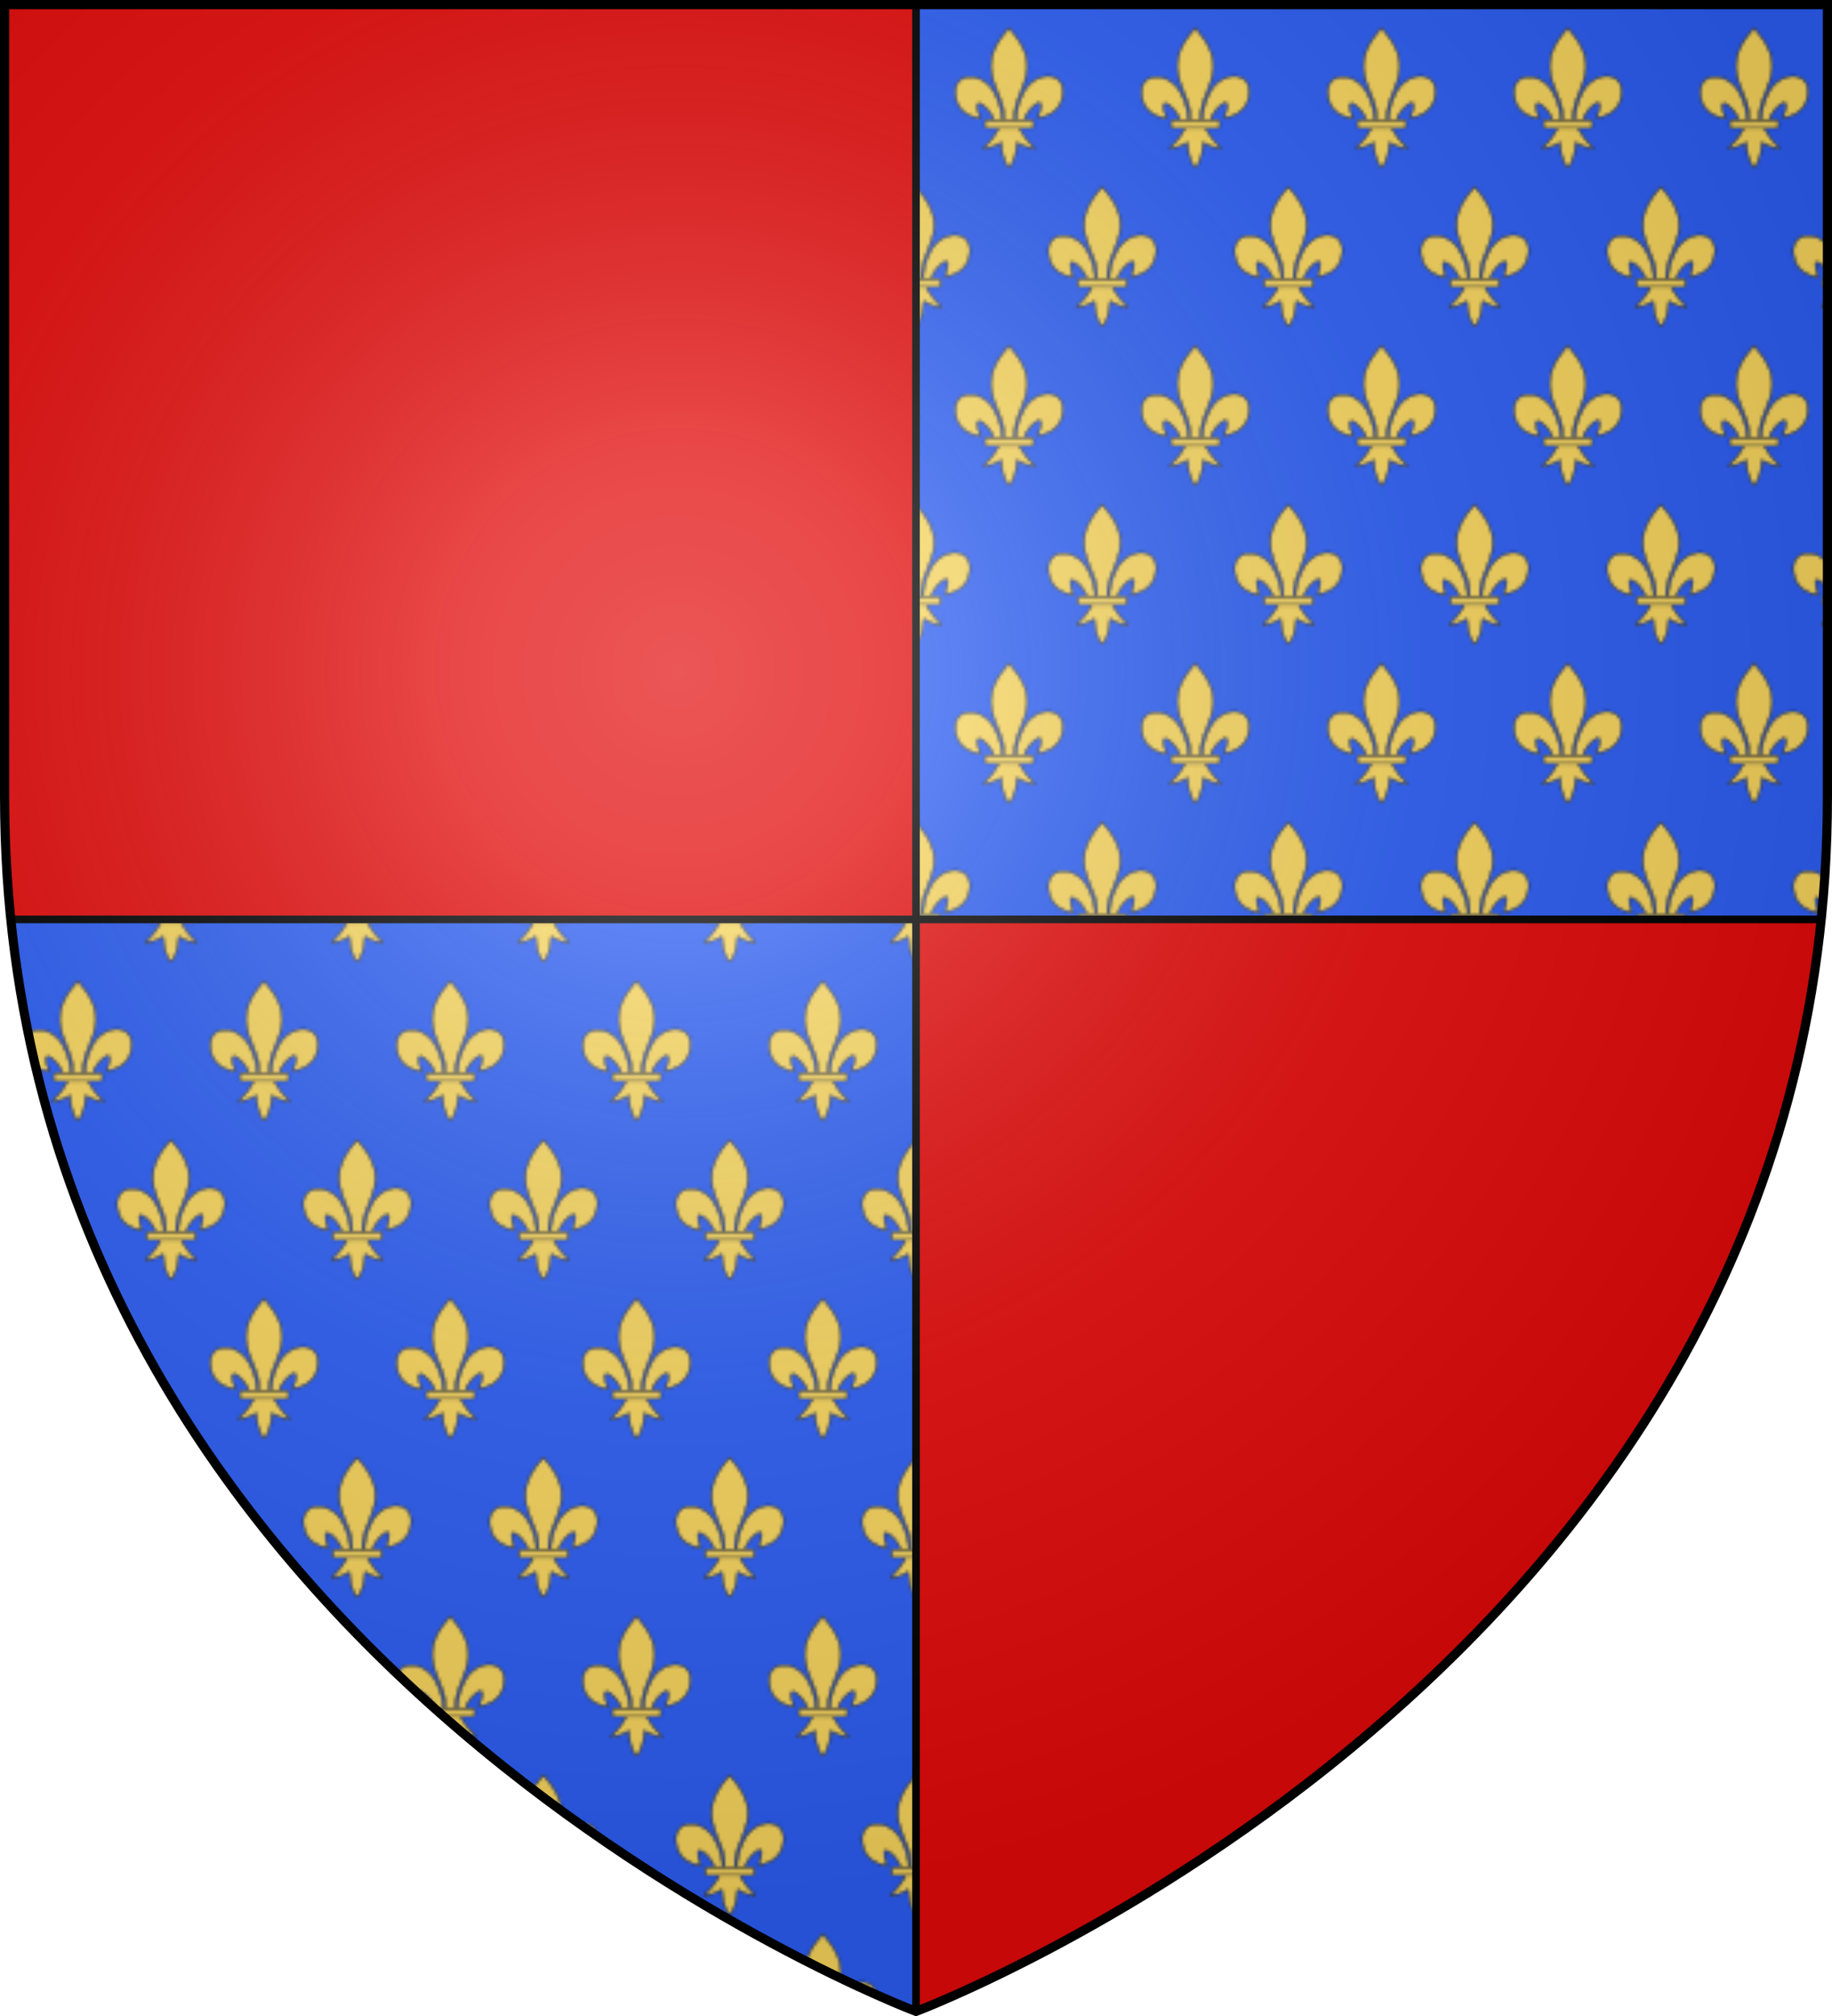 <?xml version="1.0" encoding="utf-8"?>
<svg version="1.1" width="600" height="660" xmlns="http://www.w3.org/2000/svg" xmlns:xlink="http://www.w3.org/1999/xlink">
  <defs>
    <clipPath id="m">
      <path id="s" d="m1.5,1.5v259.2c0 285.45 298.5 397.8 298.5 397.8s298.5-112.35 298.5-397.8v-259.2z"/>
    </clipPath>
    <pattern id="pat" x="25.5" y="32" width="61" height="104" patternUnits="userSpaceOnUse">
      <path d="m0,0h61v104H0z" fill="#2b5df2"/>
      <g id="fdl" fill="#f7d55d" stroke="#000" stroke-width=".3">
        <path d="m2.376 7.45c0-3.075 0.838-6.173 2.265-8.9 3.735-7.86 15.146-7.672 12.631 1.94-0.927 3.542-4.075 5.623-7.816 5.98 0.271-0.934 1.756-4.232 0.557-4.878-1.918 0.073-5.028 4.033-5.023 5.858h-2.614z"/>
        <path d="m-2.376 7.45c0-2.747-0.837-5.968-2.265-8.696-3.735-7.859-15.146-7.671-12.631 1.94 0.928 3.542 4.076 5.624 7.816 5.981-0.27-0.934-1.755-4.233-0.557-4.878 1.73-1e-3 4.73 3.577 5.021 5.652h2.616z"/>
        <path d="m0-22.83c-4.266 4.658-6.799 9.425-5.66 15.179 0.629 3.174 2.152 6.114 3.227 9.172 0.672 1.917 0.843 3.922 0.764 5.939h3.339c-0.16-2.032 0.19-4 0.764-5.939 1.024-3.078 2.582-5.996 3.226-9.172 1.207-5.94-1.691-10.583-5.66-15.179z"/>
        <path d="m0 22.83c1.703-1.721 2.474-5.571 2.482-8.042-0.04-0.501 1.689 0.917 3.021 1.209 1.015 0.223 3.281 0.64 2.889 0.375-1.512-1.021-4.356-4.604-5.055-6.561h-6.672c-0.698 1.956-3.544 5.539-5.056 6.561-0.393 0.265 1.874-0.152 2.889-0.375 1.331-0.292 3.061-1.71 3.021-1.209-4e-3 2.291 0.637 6.228 2.481 8.042z"/>
        <rect x="-7.934" y="7.36" width="15.895" height="2.575" rx=".25"/>
      </g>
      <use xlink:href="#fdl" x="61"/>
      <use xlink:href="#fdl" x="30.5" y="52"/>
      <use xlink:href="#fdl" x="61" y="104"/>
      <use xlink:href="#fdl" y="104"/>
    </pattern>
    <radialGradient id="a" cx="0" cy="0" r="300" gradientTransform="matrix(1.353 0 0 1.349 222.024 219.55)" gradientUnits="userSpaceOnUse">
      <stop stop-color="#fff" stop-opacity=".314" offset="0"/>
      <stop stop-color="#fff" stop-opacity=".251" offset=".19"/>
      <stop stop-color="#6b6b6b" stop-opacity=".125" offset=".6"/>
      <stop stop-opacity=".125" offset="1"/>
    </radialGradient>
  </defs>
  <use xlink:href="#s" fill="url(#pat)"/>
  <path clip-path="url(#m)" d="m0,0h300v660h300v-359H0z" fill="#e20909" stroke="#000" stroke-width="2.5"/>
  <use xlink:href="#s" fill="url(#a)" stroke="#000" stroke-width="3"/>
</svg>
